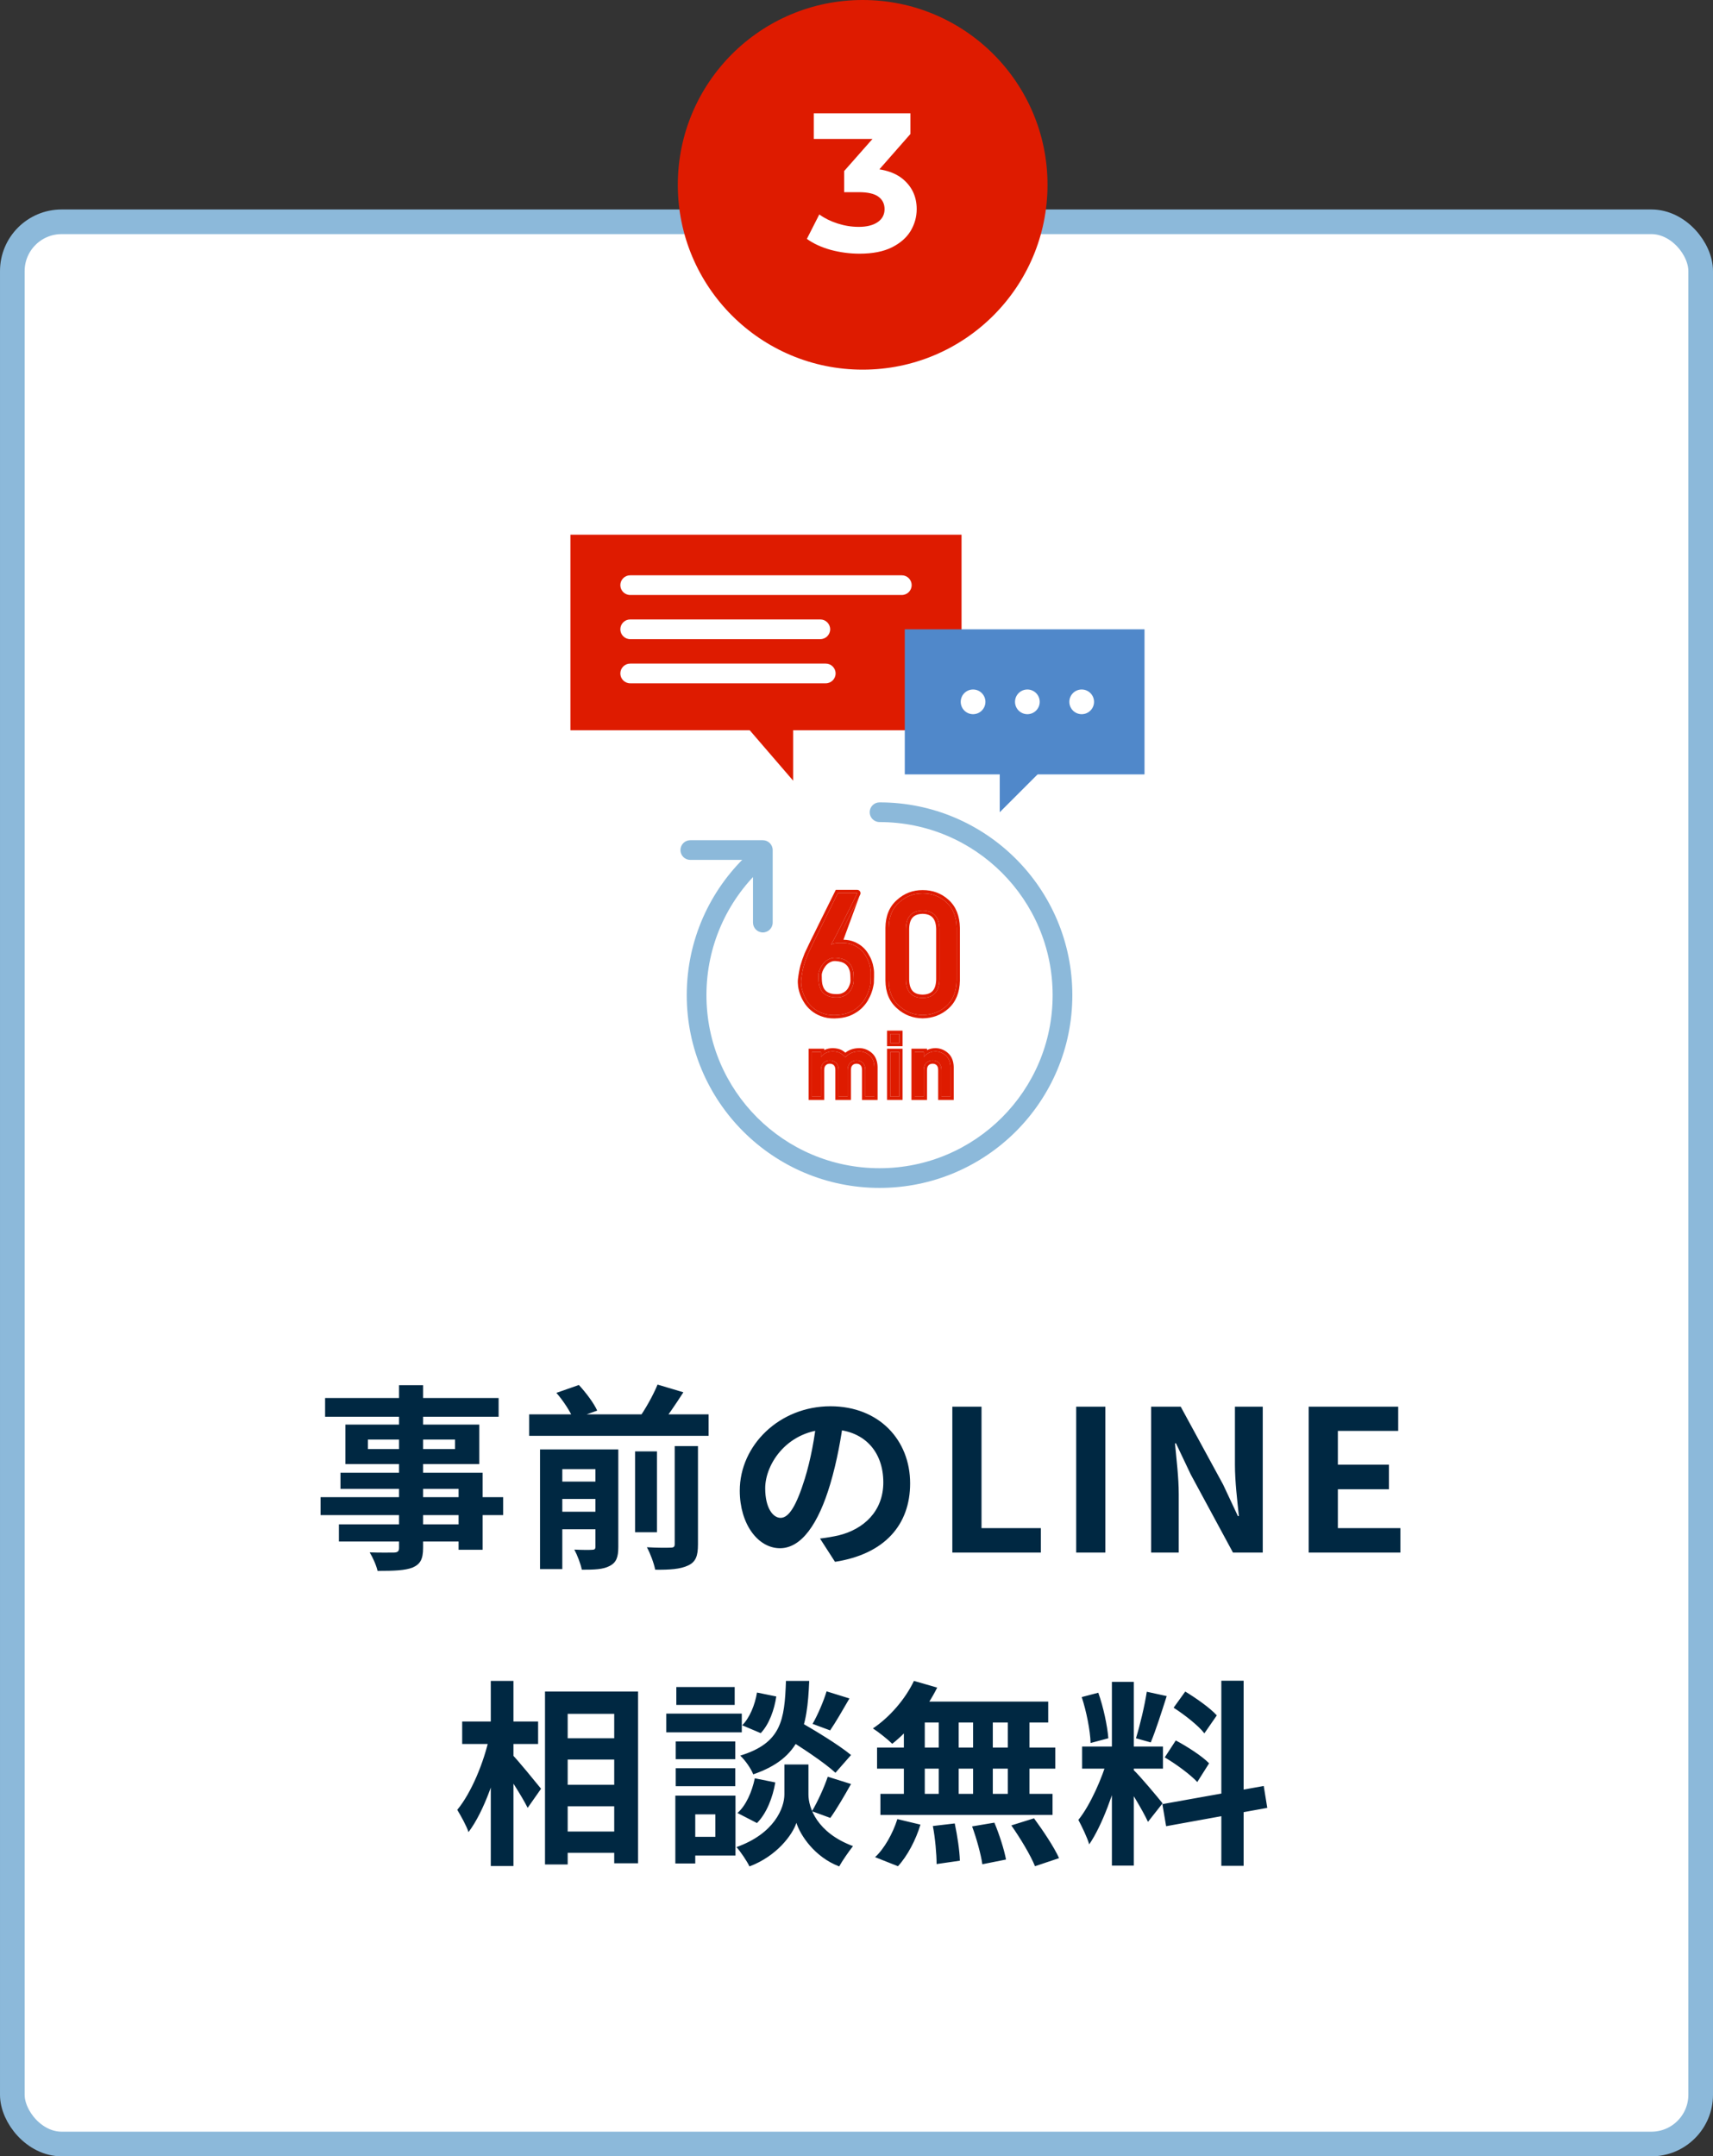 <svg width="139" height="175" viewBox="0 0 139 175" fill="none" xmlns="http://www.w3.org/2000/svg">
<rect x="0" y="0" width="139" height="175" fill="#333333" stroke="none"/>
<rect x="1" y="18" width="137" height="156" rx="4" fill="white" stroke="#8CB9DA" stroke-width="2"/>
<path d="M32.38 112.416H34.332V125.616C34.332 126.56 34.092 126.944 33.484 127.216C32.86 127.456 31.996 127.488 30.636 127.488C30.54 127.04 30.236 126.368 29.996 125.984C30.764 126.016 31.708 126 31.98 126C32.284 125.984 32.38 125.888 32.38 125.616V112.416ZM26.38 113.456H40.46V114.976H26.38V113.456ZM29.852 116.832V117.6H36.924V116.832H29.852ZM28.028 115.616H38.892V118.816H28.028V115.616ZM27.628 119.52H39.164V125.776H37.212V120.832H27.628V119.52ZM26.012 121.504H40.828V122.96H26.012V121.504ZM27.5 123.712H38.252V125.104H27.5V123.712ZM42.94 114.784H57.5V116.528H42.94V114.784ZM44.828 120.24H48.988V121.648H44.828V120.24ZM44.828 122.688H48.988V124.112H44.828V122.688ZM51.532 117.792H53.308V124.352H51.532V117.792ZM48.316 117.632H50.172V125.552C50.172 126.368 50.012 126.816 49.468 127.088C48.94 127.376 48.204 127.392 47.212 127.392C47.116 126.912 46.844 126.208 46.604 125.76C47.196 125.792 47.852 125.792 48.044 125.776C48.252 125.776 48.316 125.712 48.316 125.52V117.632ZM54.748 117.36H56.636V125.344C56.636 126.272 56.46 126.768 55.82 127.056C55.212 127.344 54.348 127.408 53.164 127.392C53.068 126.88 52.764 126.064 52.492 125.568C53.308 125.616 54.14 125.616 54.412 125.6C54.668 125.6 54.748 125.536 54.748 125.312V117.36ZM45.148 113.04L46.972 112.4C47.548 113.024 48.188 113.872 48.46 114.48L46.524 115.168C46.3 114.592 45.708 113.68 45.148 113.04ZM53.356 112.368L55.452 112.992C54.796 114.016 54.092 115.04 53.532 115.744L51.804 115.152C52.348 114.4 53.004 113.232 53.356 112.368ZM43.82 117.632H48.86V119.232H45.628V127.344H43.82V117.632ZM68.476 115.04C68.252 116.672 67.932 118.544 67.372 120.432C66.412 123.664 65.036 125.648 63.292 125.648C61.5 125.648 60.028 123.68 60.028 120.976C60.028 117.296 63.244 114.128 67.388 114.128C71.34 114.128 73.852 116.88 73.852 120.384C73.852 123.744 71.788 126.128 67.756 126.752L66.54 124.864C67.164 124.784 67.612 124.704 68.044 124.608C70.076 124.112 71.676 122.656 71.676 120.304C71.676 117.792 70.108 116 67.34 116C63.948 116 62.092 118.768 62.092 120.784C62.092 122.4 62.732 123.184 63.34 123.184C64.028 123.184 64.636 122.16 65.308 120C65.772 118.496 66.124 116.656 66.284 114.976L68.476 115.04ZM77.276 126V114.16H79.644V124.016H84.46V126H77.276ZM87.326 126V114.16H89.694V126H87.326ZM93.408 126V114.16H95.808L99.248 120.48L100.448 123.04H100.528C100.4 121.808 100.208 120.224 100.208 118.88V114.16H102.464V126H100.048L96.624 119.664L95.424 117.136H95.344C95.456 118.4 95.648 119.888 95.648 121.264V126H93.408ZM106.192 126V114.16H113.456V116.128H108.56V118.864H112.704V120.864H108.56V124.016H113.632V126H106.192ZM45.136 141.072H50.864V142.8H45.136V141.072ZM45.152 144.848H50.88V146.592H45.152V144.848ZM45.136 148.64H50.88V150.368H45.136V148.64ZM44.224 137.28H51.776V151.216H49.84V139.088H46.064V151.312H44.224V137.28ZM37.504 139.712H43.664V141.536H37.504V139.712ZM39.824 136.416H41.664V151.44H39.824V136.416ZM39.712 140.944L40.864 141.344C40.336 143.952 39.28 147.024 38.016 148.688C37.84 148.144 37.392 147.36 37.104 146.88C38.256 145.488 39.28 142.992 39.712 140.944ZM41.52 142.352C41.984 142.8 43.552 144.736 43.904 145.168L42.816 146.72C42.352 145.776 41.216 144.032 40.64 143.232L41.52 142.352ZM63.536 140.896L64.72 139.632C66.096 140.416 68.08 141.616 69.056 142.432L67.792 143.872C66.896 143.04 64.96 141.76 63.536 140.896ZM64.64 143.2H65.6V145.632C65.6 146.704 66.288 148.736 69.216 149.824C68.864 150.272 68.352 151.008 68.096 151.472C66.08 150.704 64.928 148.912 64.624 147.936C64.304 148.912 63.024 150.64 60.816 151.472C60.608 151.04 60.096 150.272 59.76 149.904C62.832 148.816 63.648 146.72 63.648 145.632V143.2H64.64ZM63.776 136.416H65.664C65.504 140.24 64.992 142.672 61.12 144C60.944 143.536 60.464 142.848 60.064 142.48C63.408 141.456 63.664 139.6 63.776 136.416ZM61.424 137.36L62.992 137.68C62.832 138.752 62.416 139.936 61.728 140.656L60.224 140.016C60.816 139.44 61.264 138.368 61.424 137.36ZM61.248 144.32L62.912 144.656C62.704 145.872 62.208 147.168 61.424 147.952L59.84 147.136C60.528 146.544 61.024 145.408 61.248 144.32ZM67.072 137.264L68.928 137.84C68.384 138.784 67.808 139.776 67.36 140.432L65.936 139.904C66.352 139.184 66.832 138.064 67.072 137.264ZM67.168 144.192L69.056 144.784C68.496 145.776 67.872 146.848 67.376 147.536L65.888 146.992C66.336 146.24 66.88 145.056 67.168 144.192ZM54.832 141.328H59.664V142.768H54.832V141.328ZM54.88 136.912H59.616V138.368H54.88V136.912ZM54.832 143.504H59.664V144.96H54.832V143.504ZM54.064 139.072H60.192V140.592H54.064V139.072ZM55.664 145.728H59.68V150.592H55.664V149.072H58.048V147.248H55.664V145.728ZM54.8 145.728H56.416V151.232H54.8V145.728ZM74.16 136.416L76.048 136.96C75.168 138.736 73.744 140.464 72.4 141.52C72.048 141.168 71.28 140.56 70.832 140.272C72.176 139.376 73.456 137.904 74.16 136.416ZM74.032 138.096H85.056V139.792H73.568L74.032 138.096ZM71.168 141.824H85.632V143.536H71.168V141.824ZM71.44 145.584H85.408V147.296H71.44V145.584ZM76.176 138.704H77.792V146.48H76.176V138.704ZM73.344 138.704H75.04V146.496H73.344V138.704ZM78.96 138.704H80.56V146.496H78.96V138.704ZM81.776 138.704H83.536V146.496H81.776V138.704ZM75.696 148.192L77.472 147.984C77.68 148.96 77.872 150.224 77.888 151.008L76 151.28C76 150.496 75.888 149.184 75.696 148.192ZM78.88 148.224L80.688 147.92C81.088 148.864 81.488 150.128 81.632 150.912L79.712 151.296C79.6 150.512 79.248 149.216 78.88 148.224ZM82.064 148.144L83.904 147.568C84.624 148.544 85.536 149.904 85.936 150.8L83.984 151.456C83.632 150.576 82.784 149.168 82.064 148.144ZM72.816 147.632L74.688 148.08C74.32 149.312 73.632 150.624 72.864 151.456L71.008 150.72C71.744 150.048 72.448 148.8 72.816 147.632ZM90.224 136.496H92V151.408H90.224V136.496ZM87.808 141.744H94.368V143.536H87.808V141.744ZM89.888 142.704L90.944 143.216C90.432 145.36 89.44 148.144 88.384 149.68C88.208 149.088 87.792 148.24 87.504 147.696C88.464 146.512 89.44 144.288 89.888 142.704ZM91.968 143.632C92.432 144.048 93.984 145.904 94.336 146.352L93.152 147.856C92.736 146.944 91.664 145.168 91.088 144.384L91.968 143.632ZM87.776 137.728L89.12 137.376C89.536 138.544 89.856 140.064 89.936 141.072L88.496 141.456C88.464 140.448 88.16 138.896 87.776 137.728ZM93.056 137.296L94.672 137.648C94.256 138.944 93.776 140.464 93.376 141.408L92.176 141.072C92.496 140.048 92.88 138.432 93.056 137.296ZM99.104 136.4H100.912V151.424H99.104V136.4ZM94.32 146.416L102.544 144.944L102.832 146.72L94.624 148.208L94.32 146.416ZM95.232 138.592L96.176 137.28C97.072 137.824 98.208 138.624 98.736 139.216L97.728 140.672C97.248 140.048 96.128 139.168 95.232 138.592ZM94.512 142.624L95.408 141.248C96.336 141.744 97.536 142.512 98.112 143.104L97.152 144.624C96.608 144.032 95.44 143.168 94.512 142.624Z" fill="#002842"/>
<circle cx="70" cy="15" r="15" fill="#DE1B00"/>
<path d="M69.745 20.588C68.966 20.588 68.193 20.487 67.425 20.284C66.657 20.071 66.006 19.772 65.473 19.388L66.481 17.404C66.907 17.713 67.403 17.959 67.969 18.14C68.534 18.321 69.105 18.412 69.681 18.412C70.331 18.412 70.843 18.284 71.217 18.028C71.59 17.772 71.777 17.42 71.777 16.972C71.777 16.545 71.611 16.209 71.281 15.964C70.95 15.719 70.417 15.596 69.681 15.596H68.497V13.884L71.617 10.348L71.905 11.276H66.033V9.196H73.873V10.876L70.769 14.412L69.457 13.66H70.209C71.585 13.66 72.625 13.969 73.329 14.588C74.033 15.207 74.385 16.001 74.385 16.972C74.385 17.601 74.219 18.193 73.889 18.748C73.558 19.292 73.051 19.735 72.369 20.076C71.686 20.417 70.811 20.588 69.745 20.588Z" fill="white"/>
<path fill-rule="evenodd" clip-rule="evenodd" d="M70.57 65.917C70.57 65.475 70.928 65.118 71.37 65.118C80.01 65.118 87.014 72.122 87.014 80.762C87.014 89.402 80.01 96.406 71.37 96.406C62.73 96.406 55.726 89.402 55.726 80.762C55.726 76.305 57.591 72.282 60.581 69.433C60.9 69.129 61.406 69.141 61.71 69.461C62.015 69.78 62.003 70.286 61.683 70.591C58.996 73.15 57.324 76.76 57.324 80.762C57.324 88.519 63.612 94.808 71.37 94.808C79.127 94.808 85.415 88.519 85.415 80.762C85.415 73.004 79.127 66.716 71.37 66.716C70.928 66.716 70.57 66.358 70.57 65.917Z" fill="#8CB9DA"/>
<path d="M76.232 79.499V75.382C76.205 74.409 75.75 73.914 74.866 73.896C73.978 73.914 73.525 74.409 73.507 75.382V79.499C73.525 80.481 73.978 80.976 74.866 80.985C75.75 80.976 76.205 80.481 76.232 79.499ZM72.115 79.579V75.295C72.124 74.398 72.41 73.707 72.974 73.223C73.503 72.744 74.133 72.504 74.866 72.504C75.621 72.504 76.263 72.744 76.792 73.223C77.329 73.707 77.607 74.398 77.624 75.295V79.579C77.607 80.472 77.329 81.16 76.792 81.644C76.263 82.124 75.621 82.368 74.866 82.377C74.133 82.368 73.503 82.124 72.974 81.644C72.41 81.16 72.124 80.472 72.115 79.579Z" fill="#DE1B00"/>
<path fill-rule="evenodd" clip-rule="evenodd" d="M71.848 79.579V75.293C71.858 74.338 72.165 73.568 72.798 73.024C73.376 72.5 74.07 72.237 74.866 72.237C75.683 72.237 76.39 72.499 76.97 73.026C77.575 73.571 77.872 74.338 77.891 75.29L77.891 75.295L77.891 79.585C77.872 80.532 77.574 81.298 76.97 81.842C76.39 82.368 75.685 82.634 74.869 82.644L74.863 82.644C74.068 82.634 73.375 82.367 72.798 81.844C72.165 81.3 71.858 80.533 71.848 79.582L71.848 79.579ZM72.974 81.644C73.502 82.124 74.133 82.368 74.866 82.377C75.621 82.368 76.263 82.124 76.791 81.644C77.329 81.16 77.606 80.472 77.624 79.579V75.295C77.606 74.398 77.329 73.708 76.791 73.224C76.263 72.744 75.621 72.504 74.866 72.504C74.133 72.504 73.502 72.744 72.974 73.224C72.41 73.708 72.123 74.398 72.115 75.295V79.579C72.123 80.472 72.41 81.16 72.974 81.644ZM75.965 75.386C75.953 74.938 75.842 74.644 75.674 74.461C75.511 74.283 75.256 74.172 74.866 74.163C74.473 74.172 74.219 74.284 74.057 74.461C73.89 74.643 73.782 74.936 73.773 75.385V79.497C73.782 79.951 73.891 80.246 74.057 80.427C74.218 80.604 74.472 80.714 74.866 80.719C75.257 80.714 75.511 80.604 75.674 80.427C75.842 80.244 75.953 79.949 75.965 79.496V75.386ZM76.232 79.499V75.382C76.205 74.409 75.75 73.914 74.866 73.896C73.978 73.914 73.525 74.409 73.507 75.382V79.499C73.525 80.481 73.978 80.976 74.866 80.985C75.75 80.976 76.205 80.481 76.232 79.499Z" fill="#DE1B00"/>
<path d="M69.557 72.484C69.562 72.484 69.54 72.533 69.491 72.63C69.446 72.724 69.384 72.853 69.304 73.017C69.224 73.181 69.131 73.37 69.024 73.583C68.918 73.796 68.804 74.021 68.684 74.256C68.569 74.491 68.449 74.729 68.325 74.969C68.205 75.209 68.087 75.438 67.972 75.655C67.861 75.873 67.758 76.07 67.665 76.248C67.572 76.426 67.494 76.568 67.432 76.674C67.561 76.599 67.705 76.555 67.865 76.541C68.029 76.523 68.218 76.519 68.431 76.528C68.738 76.537 69.004 76.59 69.231 76.688C69.462 76.785 69.659 76.908 69.824 77.054C69.988 77.201 70.124 77.365 70.23 77.547C70.341 77.725 70.428 77.9 70.49 78.073C70.552 78.242 70.594 78.402 70.617 78.553C70.643 78.7 70.656 78.815 70.656 78.9C70.656 78.926 70.656 78.975 70.656 79.046C70.656 79.117 70.656 79.197 70.656 79.286C70.656 79.37 70.654 79.457 70.65 79.546C70.65 79.635 70.648 79.71 70.643 79.772C70.639 79.803 70.623 79.886 70.597 80.019C70.574 80.148 70.53 80.303 70.463 80.485C70.401 80.663 70.31 80.856 70.19 81.065C70.07 81.269 69.912 81.465 69.717 81.651C69.522 81.833 69.284 81.991 69.004 82.124C68.724 82.257 68.391 82.34 68.005 82.371C67.601 82.406 67.243 82.379 66.932 82.291C66.621 82.202 66.353 82.075 66.126 81.911C65.9 81.747 65.711 81.558 65.56 81.345C65.409 81.127 65.289 80.905 65.2 80.678C65.116 80.452 65.058 80.234 65.027 80.025C65 79.817 64.996 79.639 65.014 79.493C65.04 79.275 65.069 79.082 65.1 78.913C65.131 78.74 65.167 78.575 65.207 78.42C65.251 78.264 65.3 78.111 65.353 77.96C65.407 77.809 65.469 77.645 65.54 77.467C65.558 77.423 65.606 77.318 65.686 77.154C65.766 76.985 65.864 76.779 65.98 76.534C66.1 76.29 66.233 76.022 66.379 75.728C66.526 75.435 66.672 75.138 66.819 74.836C67.165 74.134 67.554 73.35 67.985 72.484H69.557ZM69.277 79.593C69.277 79.424 69.271 79.237 69.257 79.033C69.244 78.829 69.193 78.635 69.104 78.453C69.02 78.267 68.88 78.107 68.684 77.974C68.489 77.84 68.212 77.76 67.852 77.734C67.683 77.72 67.53 77.738 67.392 77.787C67.254 77.836 67.132 77.903 67.026 77.987C66.919 78.071 66.826 78.169 66.746 78.28C66.67 78.387 66.606 78.493 66.553 78.6C66.504 78.706 66.468 78.806 66.446 78.9C66.424 78.988 66.413 79.057 66.413 79.106C66.413 79.217 66.415 79.341 66.419 79.479C66.424 79.612 66.437 79.748 66.459 79.886C66.486 80.019 66.528 80.15 66.586 80.279C66.644 80.403 66.726 80.514 66.832 80.612C66.939 80.71 67.074 80.789 67.239 80.852C67.407 80.914 67.616 80.945 67.865 80.945C68.065 80.949 68.238 80.925 68.385 80.872C68.536 80.814 68.662 80.743 68.764 80.658C68.871 80.57 68.958 80.472 69.024 80.365C69.091 80.259 69.142 80.154 69.177 80.052C69.217 79.95 69.244 79.859 69.257 79.779C69.271 79.695 69.277 79.632 69.277 79.593Z" fill="#DE1B00"/>
<path fill-rule="evenodd" clip-rule="evenodd" d="M67.985 72.484C67.554 73.35 67.165 74.134 66.819 74.836C66.672 75.138 66.526 75.435 66.379 75.728C66.233 76.022 66.099 76.29 65.979 76.534C65.864 76.779 65.766 76.985 65.686 77.154C65.606 77.319 65.557 77.423 65.54 77.467C65.469 77.645 65.406 77.809 65.353 77.96C65.3 78.111 65.251 78.264 65.207 78.42C65.167 78.575 65.131 78.74 65.1 78.913C65.069 79.082 65.04 79.275 65.013 79.493C64.996 79.639 65 79.817 65.027 80.025C65.058 80.234 65.115 80.452 65.2 80.678C65.289 80.905 65.409 81.127 65.56 81.345C65.711 81.558 65.899 81.747 66.126 81.911C66.353 82.075 66.621 82.202 66.932 82.291C67.243 82.379 67.6 82.406 68.005 82.371C68.391 82.34 68.724 82.257 69.004 82.124C69.284 81.991 69.522 81.833 69.717 81.651C69.912 81.465 70.07 81.269 70.19 81.065C70.31 80.856 70.401 80.663 70.463 80.485C70.53 80.303 70.574 80.148 70.596 80.019C70.623 79.886 70.638 79.803 70.643 79.772C70.647 79.71 70.65 79.635 70.65 79.546C70.654 79.457 70.656 79.37 70.656 79.286V78.9C70.656 78.815 70.643 78.7 70.616 78.553C70.594 78.402 70.552 78.242 70.49 78.073C70.427 77.9 70.341 77.725 70.23 77.547C70.123 77.365 69.988 77.201 69.823 77.054C69.659 76.908 69.462 76.785 69.231 76.688C69.004 76.59 68.737 76.537 68.431 76.528C68.218 76.519 68.029 76.523 67.865 76.541C67.846 76.543 67.826 76.545 67.808 76.547C67.67 76.566 67.545 76.608 67.432 76.674C67.487 76.58 67.553 76.459 67.632 76.309C67.643 76.29 67.654 76.269 67.665 76.248C67.758 76.07 67.86 75.873 67.971 75.655C68.087 75.438 68.205 75.209 68.325 74.969C68.449 74.729 68.569 74.492 68.684 74.256C68.804 74.021 68.917 73.796 69.024 73.583C69.131 73.37 69.224 73.181 69.304 73.017C69.354 72.914 69.397 72.825 69.433 72.75C69.437 72.742 69.441 72.734 69.445 72.725C69.462 72.691 69.477 72.659 69.49 72.63C69.531 72.549 69.553 72.502 69.557 72.488C69.558 72.485 69.558 72.484 69.557 72.484H67.985ZM69.73 72.747C69.754 72.699 69.773 72.659 69.786 72.631C69.792 72.617 69.8 72.6 69.806 72.584C69.808 72.578 69.815 72.558 69.82 72.534L69.82 72.533C69.821 72.525 69.828 72.485 69.82 72.437C69.815 72.411 69.801 72.356 69.754 72.305C69.7 72.245 69.626 72.218 69.557 72.218H67.82L67.746 72.365C67.315 73.232 66.927 74.016 66.58 74.718L66.579 74.719C66.433 75.02 66.287 75.317 66.141 75.609C65.994 75.903 65.861 76.172 65.74 76.417L65.739 76.421C65.623 76.664 65.526 76.87 65.446 77.039C65.368 77.2 65.314 77.313 65.292 77.368C65.22 77.549 65.157 77.717 65.102 77.872C65.047 78.028 64.996 78.186 64.95 78.347L64.949 78.354C64.907 78.516 64.87 78.686 64.838 78.865C64.806 79.04 64.776 79.239 64.749 79.46C64.728 79.636 64.734 79.837 64.762 80.059L64.763 80.065C64.797 80.294 64.86 80.53 64.95 80.771L64.952 80.776C65.049 81.023 65.179 81.263 65.341 81.496L65.342 81.499C65.511 81.737 65.721 81.946 65.969 82.127C66.225 82.312 66.523 82.451 66.859 82.547C67.208 82.647 67.599 82.674 68.027 82.636C68.438 82.603 68.803 82.515 69.119 82.365C69.419 82.222 69.68 82.049 69.898 81.846L69.901 81.844C70.112 81.643 70.286 81.428 70.42 81.2L70.421 81.198C70.546 80.979 70.645 80.771 70.714 80.575C70.783 80.387 70.832 80.217 70.858 80.068C70.884 79.939 70.901 79.85 70.907 79.81L70.908 79.801L70.909 79.791C70.914 79.722 70.916 79.643 70.916 79.552C70.92 79.462 70.923 79.373 70.923 79.286V78.9C70.923 78.793 70.906 78.66 70.879 78.51C70.854 78.34 70.807 78.164 70.74 77.983C70.671 77.79 70.576 77.599 70.458 77.409C70.337 77.203 70.184 77.019 70.001 76.855C69.812 76.687 69.589 76.55 69.335 76.443C69.072 76.329 68.772 76.271 68.441 76.262M69.73 72.747C69.685 72.841 69.623 72.97 69.543 73.133C69.463 73.299 69.369 73.489 69.262 73.702C69.156 73.916 69.042 74.14 68.922 74.375C68.807 74.611 68.686 74.85 68.562 75.09C68.442 75.33 68.324 75.559 68.208 75.778M68.863 78.567L68.861 78.563C68.8 78.428 68.696 78.304 68.534 78.194C68.393 78.097 68.167 78.024 67.832 77.999L67.831 77.999C67.693 77.989 67.578 78.004 67.481 78.038C67.369 78.078 67.273 78.131 67.191 78.196C67.104 78.265 67.028 78.344 66.962 78.435C66.895 78.53 66.839 78.623 66.793 78.715C66.751 78.807 66.722 78.889 66.705 78.961L66.704 78.964C66.683 79.047 66.679 79.09 66.679 79.106C66.679 79.214 66.681 79.335 66.685 79.471C66.689 79.59 66.701 79.713 66.721 79.838C66.744 79.949 66.779 80.059 66.828 80.168C66.87 80.258 66.93 80.341 67.012 80.415C67.089 80.486 67.193 80.549 67.332 80.602C67.462 80.65 67.637 80.678 67.865 80.678H67.871C68.045 80.682 68.184 80.661 68.291 80.622C68.42 80.573 68.519 80.515 68.594 80.453C68.681 80.381 68.748 80.304 68.798 80.224C68.856 80.132 68.898 80.045 68.926 79.965L68.927 79.96L68.929 79.955C68.964 79.865 68.985 79.793 68.994 79.736C69.007 79.655 69.011 79.61 69.011 79.593C69.011 79.431 69.004 79.25 68.991 79.05C68.98 78.88 68.938 78.721 68.865 78.57L68.863 78.567ZM69.257 79.779C69.244 79.859 69.217 79.95 69.177 80.052C69.142 80.154 69.091 80.259 69.024 80.365C68.957 80.472 68.871 80.57 68.764 80.659C68.662 80.743 68.535 80.814 68.384 80.872C68.238 80.925 68.065 80.949 67.865 80.945C67.616 80.945 67.407 80.914 67.239 80.852C67.074 80.79 66.939 80.71 66.832 80.612C66.725 80.514 66.643 80.403 66.586 80.279C66.528 80.15 66.486 80.019 66.459 79.886C66.437 79.748 66.424 79.612 66.419 79.479C66.415 79.342 66.412 79.217 66.412 79.106C66.412 79.057 66.424 78.989 66.446 78.9C66.468 78.806 66.504 78.706 66.552 78.6C66.606 78.493 66.67 78.387 66.746 78.28C66.826 78.169 66.919 78.071 67.025 77.987C67.132 77.903 67.254 77.836 67.392 77.787C67.529 77.738 67.683 77.72 67.852 77.734C68.211 77.76 68.489 77.84 68.684 77.974C68.88 78.107 69.02 78.267 69.104 78.453C69.193 78.635 69.244 78.829 69.257 79.033C69.27 79.237 69.277 79.424 69.277 79.593C69.277 79.632 69.27 79.695 69.257 79.779Z" fill="#DE1B00"/>
<path d="M74.225 89V85.377H74.955V85.761H74.969C75.208 85.474 75.522 85.331 75.911 85.331C76.211 85.331 76.486 85.437 76.735 85.649C76.981 85.863 77.111 86.177 77.122 86.591V89H76.393V86.843C76.393 86.589 76.325 86.396 76.19 86.263C76.058 86.128 75.887 86.061 75.677 86.061C75.468 86.061 75.296 86.128 75.161 86.263C75.023 86.396 74.955 86.589 74.955 86.843V89H74.225Z" fill="#DE1B00"/>
<path fill-rule="evenodd" clip-rule="evenodd" d="M73.959 89.266V85.11H75.221V85.222C75.427 85.117 75.658 85.065 75.911 85.065C76.281 85.065 76.615 85.197 76.908 85.446L76.91 85.448C77.227 85.723 77.376 86.117 77.389 86.584L77.389 86.591L77.389 89.266H76.127V86.843C76.127 86.635 76.072 86.521 76.004 86.453L76.001 86.45C75.924 86.372 75.824 86.327 75.677 86.327C75.531 86.327 75.429 86.372 75.349 86.452L75.346 86.455C75.276 86.522 75.221 86.637 75.221 86.843V89.266H73.959ZM75.221 85.53C75.13 85.593 75.045 85.669 74.969 85.761H74.955V85.377H74.225V89H74.955V86.843C74.955 86.589 75.024 86.396 75.161 86.263C75.296 86.128 75.468 86.061 75.677 86.061C75.887 86.061 76.058 86.128 76.191 86.263C76.326 86.396 76.393 86.589 76.393 86.843V89H77.123V86.591C77.111 86.177 76.982 85.863 76.735 85.649C76.486 85.437 76.212 85.331 75.911 85.331C75.647 85.331 75.417 85.398 75.221 85.53Z" fill="#DE1B00"/>
<path d="M72.243 89V85.377H72.972V89H72.243ZM72.243 84.64V83.911H72.972V84.64H72.243Z" fill="#DE1B00"/>
<path fill-rule="evenodd" clip-rule="evenodd" d="M71.977 89.266V85.11H73.239V89.266H71.977ZM71.977 84.907V83.644H73.239V84.907H71.977ZM72.243 89H72.972V85.377H72.243V89ZM72.243 84.64H72.972V83.911H72.243V84.64Z" fill="#DE1B00"/>
<path d="M65.883 89V85.376H66.613V85.76H66.627C66.867 85.474 67.182 85.331 67.573 85.331C67.824 85.336 68.026 85.379 68.18 85.46C68.331 85.551 68.47 85.666 68.596 85.806C68.879 85.485 69.26 85.326 69.737 85.331C70.037 85.331 70.312 85.437 70.561 85.649C70.807 85.863 70.935 86.177 70.945 86.591V89H70.215V86.843C70.215 86.589 70.149 86.396 70.016 86.263C69.883 86.128 69.713 86.061 69.503 86.061C69.294 86.061 69.121 86.128 68.986 86.263C68.849 86.396 68.781 86.589 68.781 86.843V89H68.051V86.843C68.051 86.589 67.985 86.396 67.852 86.263C67.717 86.128 67.545 86.061 67.335 86.061C67.126 86.061 66.955 86.128 66.822 86.263C66.683 86.396 66.613 86.589 66.613 86.843V89H65.883Z" fill="#DE1B00"/>
<path fill-rule="evenodd" clip-rule="evenodd" d="M65.617 89.266V85.11H66.879V85.222C67.085 85.117 67.318 85.065 67.573 85.065H67.578C67.853 85.07 68.101 85.117 68.305 85.225L68.311 85.228L68.317 85.232C68.416 85.291 68.509 85.359 68.597 85.435C68.909 85.182 69.295 85.061 69.738 85.065C70.107 85.065 70.441 85.197 70.733 85.446L70.735 85.448C71.053 85.724 71.2 86.118 71.211 86.585L71.211 86.591L71.211 89.266H69.948V86.843C69.948 86.634 69.895 86.519 69.828 86.451L69.826 86.45C69.749 86.372 69.649 86.327 69.503 86.327C69.356 86.327 69.254 86.372 69.175 86.451L69.171 86.455C69.101 86.522 69.047 86.636 69.047 86.843V89.266H67.784V86.843C67.784 86.634 67.731 86.519 67.663 86.451C67.584 86.372 67.481 86.327 67.335 86.327C67.189 86.327 67.089 86.372 67.012 86.45L67.009 86.453L67.005 86.456C66.934 86.524 66.879 86.638 66.879 86.843V89.266H65.617ZM69.737 85.331C69.361 85.328 69.045 85.425 68.789 85.623C68.72 85.677 68.656 85.738 68.595 85.806C68.534 85.738 68.471 85.677 68.404 85.62C68.333 85.561 68.258 85.507 68.18 85.46C68.026 85.379 67.824 85.336 67.573 85.331C67.306 85.331 67.075 85.398 66.879 85.53C66.787 85.593 66.703 85.669 66.627 85.76H66.613V85.377H65.883V89H66.613V86.843C66.613 86.589 66.682 86.396 66.822 86.263C66.955 86.128 67.126 86.061 67.335 86.061C67.545 86.061 67.717 86.128 67.852 86.263C67.984 86.396 68.051 86.589 68.051 86.843V89H68.78V86.843C68.78 86.589 68.849 86.396 68.986 86.263C69.121 86.128 69.293 86.061 69.503 86.061C69.712 86.061 69.883 86.128 70.016 86.263C70.149 86.396 70.215 86.589 70.215 86.843V89H70.945V86.591C70.935 86.177 70.807 85.863 70.561 85.649C70.311 85.437 70.037 85.331 69.737 85.331Z" fill="#DE1B00"/>
<path fill-rule="evenodd" clip-rule="evenodd" d="M61.9 75.674C61.459 75.674 61.101 75.316 61.101 74.875L61.101 69.787L56.013 69.787C55.572 69.787 55.214 69.43 55.214 68.988C55.214 68.547 55.572 68.189 56.013 68.189L61.9 68.189C62.341 68.189 62.699 68.547 62.699 68.988L62.699 74.875C62.699 75.316 62.341 75.674 61.9 75.674Z" fill="#8CB9DA"/>
<rect x="46.287" y="43.394" width="31.737" height="15.869" fill="#DE1B00"/>
<path d="M64.36 63.357L59.511 57.727H64.36V63.357Z" fill="#DE1B00"/>
<path fill-rule="evenodd" clip-rule="evenodd" d="M50.337 47.489C50.337 47.047 50.695 46.69 51.136 46.69H73.176C73.617 46.69 73.975 47.047 73.975 47.489C73.975 47.93 73.617 48.288 73.176 48.288H51.136C50.695 48.288 50.337 47.93 50.337 47.489Z" fill="white"/>
<path fill-rule="evenodd" clip-rule="evenodd" d="M50.337 51.072C50.337 50.63 50.695 50.273 51.136 50.273H66.564C67.005 50.273 67.363 50.63 67.363 51.072C67.363 51.513 67.005 51.871 66.564 51.871H51.136C50.695 51.871 50.337 51.513 50.337 51.072Z" fill="white"/>
<path fill-rule="evenodd" clip-rule="evenodd" d="M50.337 54.655C50.337 54.214 50.695 53.856 51.136 53.856H67.005C67.446 53.856 67.804 54.214 67.804 54.655C67.804 55.096 67.446 55.454 67.005 55.454H51.136C50.695 55.454 50.337 55.096 50.337 54.655Z" fill="white"/>
<rect width="19.452" height="11.774" transform="matrix(-1 0 0 1 92.87 51.072)" fill="#5088CA"/>
<path d="M81.123 65.917L85.31 61.73H81.123V65.917Z" fill="#5088CA"/>
<circle cx="83.365" cy="56.959" r="1.002" fill="white"/>
<ellipse cx="78.959" cy="56.959" rx="1.002" ry="1.002" fill="white"/>
<circle cx="87.773" cy="56.959" r="1.002" fill="white"/>
</svg>
